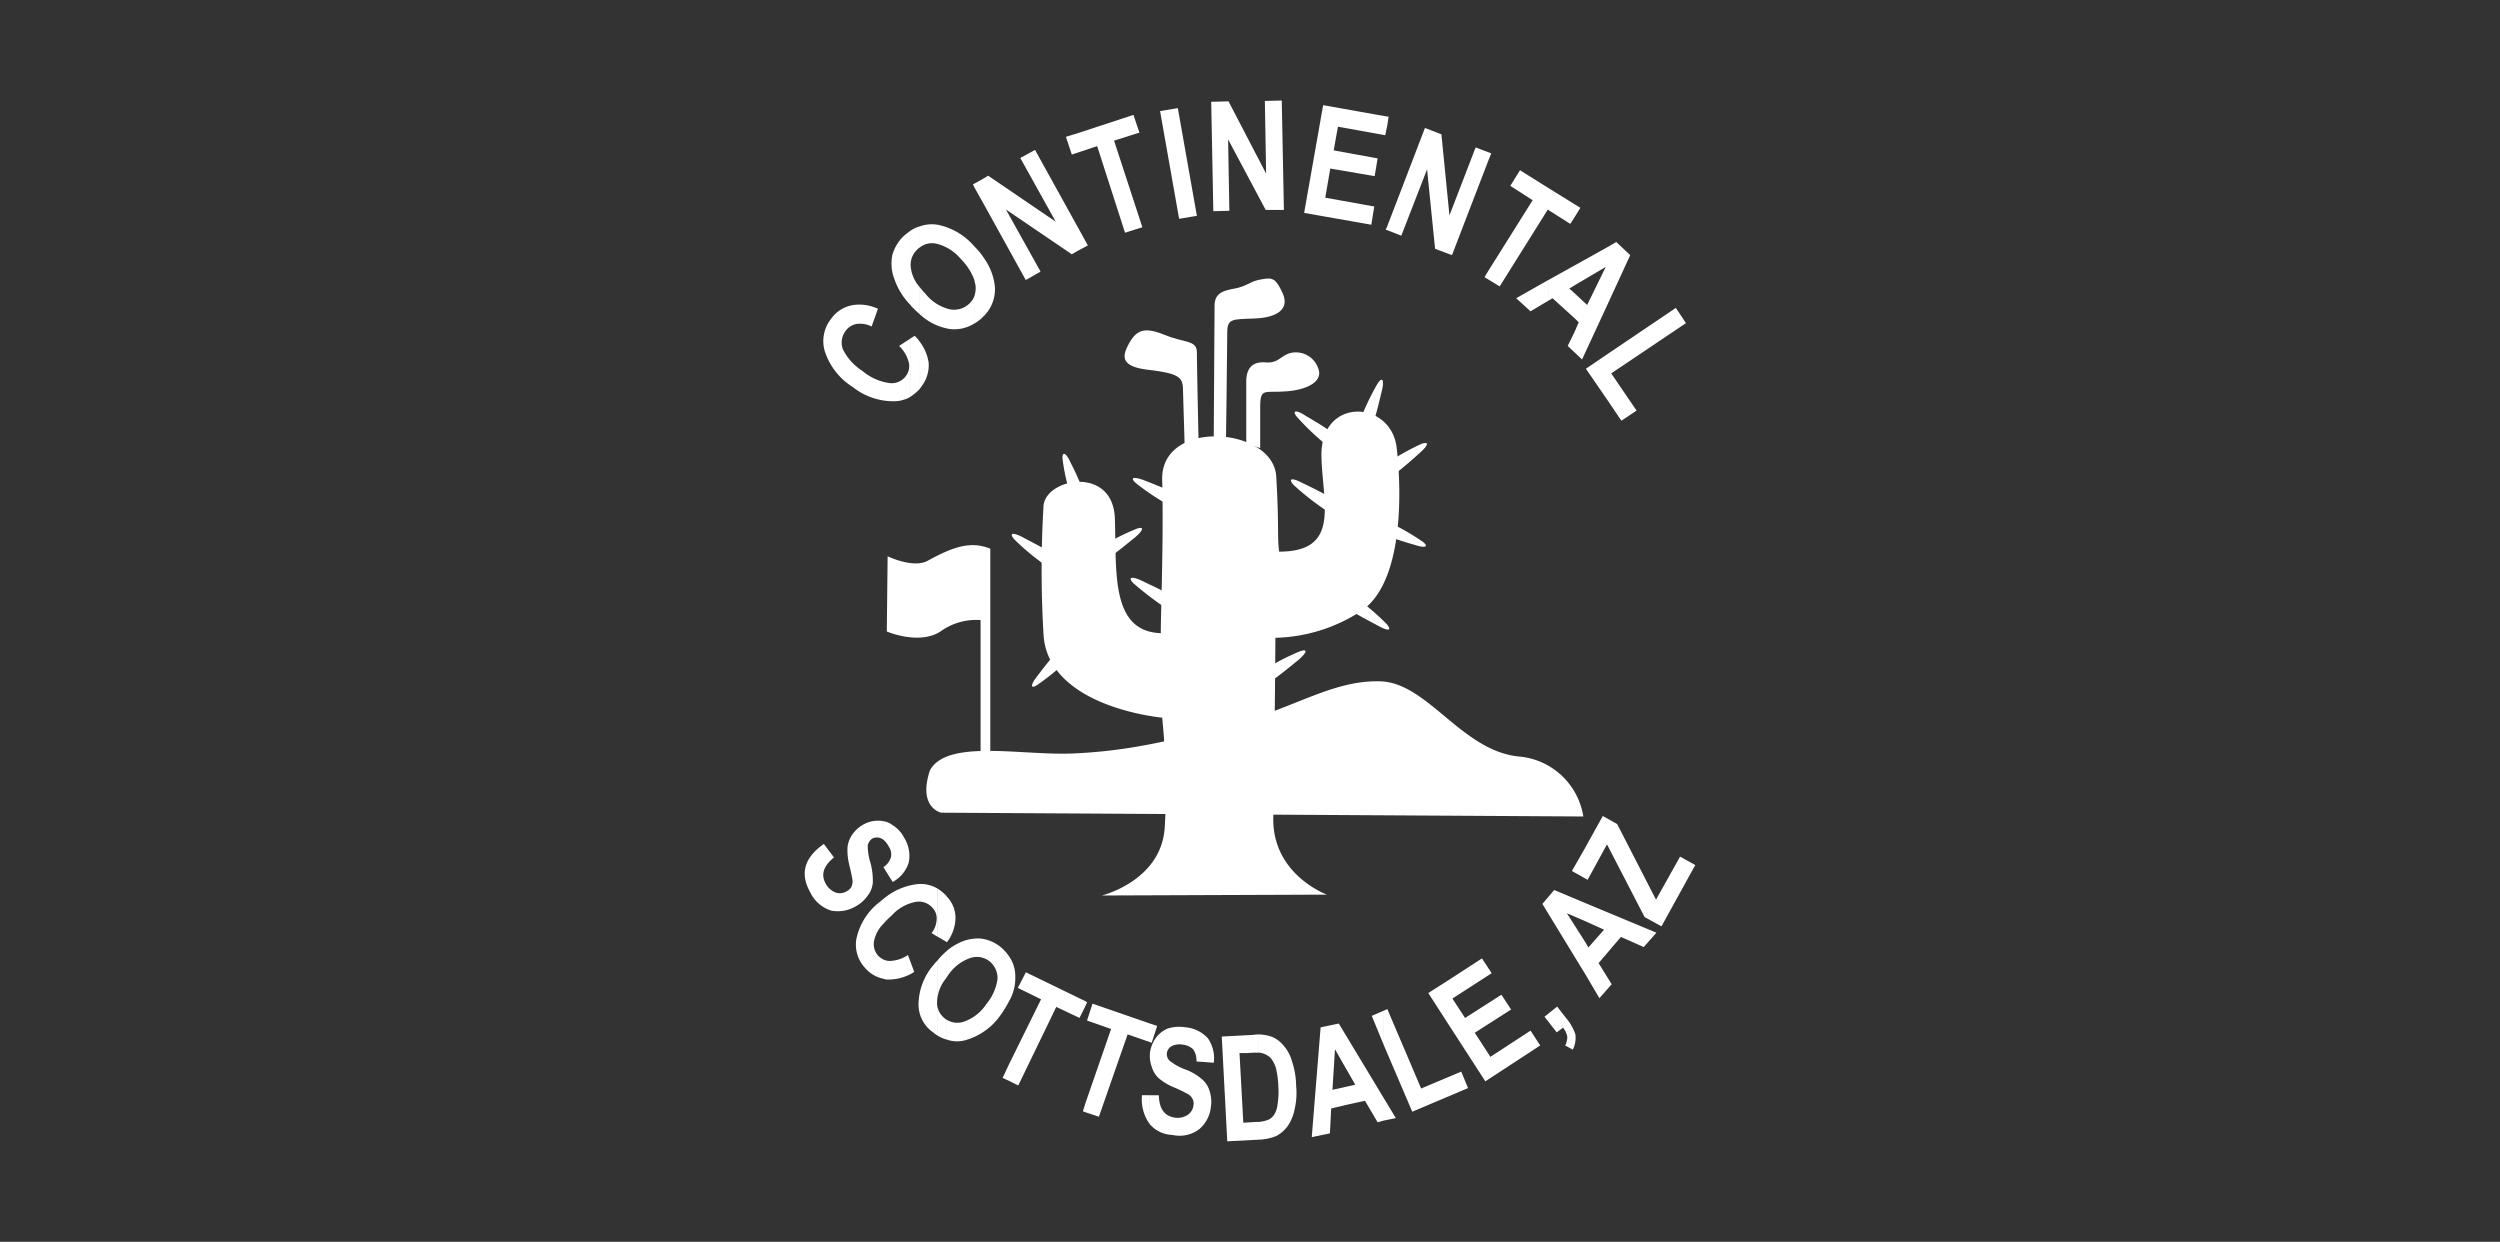 <svg xmlns="http://www.w3.org/2000/svg" xmlns:xlink="http://www.w3.org/1999/xlink" width="301.92" height="149.973" viewBox="0 0 301.92 149.973">
  <rect x="0" y="0" width="301.92" height="149.973" fill="#333333" stroke="none"/>
  <defs>
    <clipPath id="clip-path">
      <rect id="Rectangle_17939" data-name="Rectangle 17939" width="301.92" height="149.973" transform="translate(299 1084.772)" fill="#fff"/>
    </clipPath>
    <clipPath id="clip-path-2">
      <rect id="Rectangle_17938" data-name="Rectangle 17938" width="107.549" height="125.695" fill="#fff"/>
    </clipPath>
  </defs>
  <g id="Continental_Golf_Club" data-name="Continental Golf Club" transform="translate(-299 -1084.771)" clip-path="url(#clip-path)">
    <g id="Group_34871" data-name="Group 34871" transform="translate(396.185 1096.911)">
      <g id="Group_34870" data-name="Group 34870" transform="translate(0 0)">
        <g id="Group_34869" data-name="Group 34869" clip-path="url(#clip-path-2)">
          <path id="Path_68800" data-name="Path 68800" d="M57.533,279.347V259.4a7.368,7.368,0,0,0-4.847,1.377c-2.6,1.682-6.479,0-6.479,0l.1-9.08s3.062,1.478,4.8.56c3.06-1.684,5.2-2.449,7.6-1.479V279.5s-1.173,0-1.173-.152" transform="translate(-36.295 -196.655)" fill="#fff" fill-rule="evenodd"/>
          <path id="Path_68801" data-name="Path 68801" d="M49.287,255.734l-.46,7.244s3.316,1.479,5.357,0,5.968-1.581,5.968-1.581l.255-7.244a8.515,8.515,0,0,0-5.56,1.121,6.363,6.363,0,0,1-5.56.46" transform="translate(-38.354 -199.569)" fill="#fff" fill-rule="evenodd"/>
          <path id="Path_68802" data-name="Path 68802" d="M187.339,143.083l-.2-6.683c-.05-1.326-.612-1.785-3.979-2.192-3.418-.359-3.521-1.479-2.5-3.265,1.02-1.836,2.141-1.836,4.439-.918,2.244.918,3.723.562,3.723,2.04s.2,10.662.2,10.662Z" transform="translate(-141.463 -101.662)" fill="#fff" fill-rule="evenodd"/>
          <path id="Path_68803" data-name="Path 68803" d="M230.294,119.324s.1-14.079.1-15.866c0-1.835,1.682-1.835,2.907-2.141,1.275-.357,1.48-.816,2.857-1.021,1.326-.255,1.682,0,2.5,1.785.765,1.837-.713,2.858-3.417,2.959s-3.315,0-3.315,1.683c0,1.735-.153,12.958-.153,12.958Z" transform="translate(-180.898 -78.718)" fill="#fff" fill-rule="evenodd"/>
          <path id="Path_68804" data-name="Path 68804" d="M248.605,152.846v-7.5c0-1.48.664-2.4,2.244-2.3,1.632.153,1.837-.765,3.061-1.123a2.855,2.855,0,0,1,3.418,1.94c.562,1.683-1.785,2.6-4.183,2.7-2.4.152-2.858-.409-2.858,1.938v4.9Z" transform="translate(-195.282 -111.425)" fill="#fff" fill-rule="evenodd"/>
          <path id="Path_68805" data-name="Path 68805" d="M140.024,336.084c-6.936-.714-11.018-8.978-16.783-9.079-5.814-.154-10.456,3.365-18.414,5.408-7.857,2.04-12.651,3.061-18.876,3.315-6.223.2-15-1.735-17.038,2.04-1.478,4.54,1.377,5.1,1.377,5.1l77.54.459a8.62,8.62,0,0,0-7.806-7.245" transform="translate(-53.799 -256.862)" fill="#fff" fill-rule="evenodd"/>
          <path id="Path_68806" data-name="Path 68806" d="M105.273,36.321V30.556l8.161-5.51,1.225,1.837-9.029,6.07,3.06,4.49-1.836,1.224Zm0-11.885V17.65l.97-.561,1.682,1.581Zm0-6.785v6.785l-3.163,6.835-.866-.817v-2.6l.458-1.071-.458-.461V23.313l1.478,1.377,2.246-4.59-3.724,2.192V19.9Zm0,12.906-2.7,1.836,2.7,3.928Zm-4.029-16.528V12.549l.662.408Zm0-1.479v1.479l-.562.866-2.653-1.683V10.56Zm0,7.346v2.4l-.663.409.663.611v3.009l-2.7-2.448-.51.306v-2.5Zm0,7.959v2.6l-.866-.816ZM98.029,10.56v2.651l-.052-.05-5.816,9.284-1.429-.867v-.919l5.409-8.62-2.7-1.735,1.173-1.887Zm0,11.119-3.877,2.195,1.734,1.581,2.143-1.276ZM90.733,7.4V6.224l.41.153Zm0-1.173V7.4L86.4,18.67l-2.042-.765-.968-9.59-3.113,8.009-1.683-.664v-.51l4.54-11.835,1.989.766.97,9.794,3.163-8.213Zm0,14.436v.919l-.405-.255Zm-12.14-17.7V1.938h.154Zm0-1.02v1.02l-.254,1.224L72.625,3.164,72.117,6.02l5.3.968-.356,2.144-5.357-.919-.61,3.52L77.013,12.8,76.656,15l-8.112-1.428L70.84.561Zm0,13.213v.51l-.2-.051ZM41.1,18.212V15.1l1.326,2.4Zm0-11.886,2.448-.817,3.367,10.457,2.091-.663L45.589,4.846l3.06-.969-.715-2.142L41.1,3.979Zm12.345,7.957-2.3-13.007L53.291.918l2.3,13.009Zm4.132-.918L57.321.154,59.412.1l4.541,8.724L63.8.051,65.841,0,66.1,13.211H63.9L59.362,4.693l.151,8.622ZM41.1,3.979V6.326l-.612.2-.714-2.143Zm0,11.122L36.048,5.969l-1.785.968,4.285,7.7L30.387,9.08l-.511.306v3.163l5.051,9.131,1.786-1.02-4.184-7.5,7.959,5.407.612-.356ZM29.876,26.017v-6.99a7.164,7.164,0,0,1,1.327,3.52,4.593,4.593,0,0,1-1.327,3.47m0-16.631v3.163L28.7,10.457v-.408Zm0,9.641v6.99c-.1.05-.152.152-.254.254a5.111,5.111,0,0,1-.92.665V23.67a3.015,3.015,0,0,0,.153-1.377c-.051-.2-.1-.408-.153-.663V17.6c.052.051.052.051.1.1a8.546,8.546,0,0,1,1.072,1.326m-7.753,10.1a5.564,5.564,0,0,1,1.071,2.5,4.173,4.173,0,0,1-.866,2.908c-.052.1-.153.2-.2.305ZM28.7,10.049v.408l-.151-.356Zm0,7.55v4.03a6.81,6.81,0,0,0-1.581-2.448,5.622,5.622,0,0,0-2.958-1.888,2.388,2.388,0,0,0-2.04.46V15.2A4.274,4.274,0,0,1,24.265,15,7.857,7.857,0,0,1,28.7,17.6m0,6.07v3.266A4.545,4.545,0,0,1,25.8,27.6a6.87,6.87,0,0,1-3.672-1.785V22.547a8.923,8.923,0,0,0,.661.765A5.354,5.354,0,0,0,25.693,25.2a2.646,2.646,0,0,0,2.346-.612,2.329,2.329,0,0,0,.663-.918m-7.753,5.1.561-.358a4.218,4.218,0,0,1,.612.715v5.714a7.015,7.015,0,0,1-1.173.969ZM22.123,15.2v2.549a.9.9,0,0,0-.255.2,2.556,2.556,0,0,0-.817,2.295,4.4,4.4,0,0,0,1.072,2.3v3.265c-.306-.255-.612-.562-.97-.919-.05-.05-.1-.153-.2-.255V15.762a3.529,3.529,0,0,1,1.173-.559m-2.5,14.436,1.327-.868v7.04a4.058,4.058,0,0,1-1.94.51,7.939,7.939,0,0,1-5-1.734,8,8,0,0,1-3.367-4.337,4.3,4.3,0,0,1,.766-3.876,3.986,3.986,0,0,1,2.754-1.684,5.232,5.232,0,0,1,2.907.46l-.764,2.142a3.054,3.054,0,0,0-1.837-.306,2.106,2.106,0,0,0-1.325.868,2.325,2.325,0,0,0-.307,2.192,6.572,6.572,0,0,0,2.346,2.6,6.419,6.419,0,0,0,3.316,1.48,2.111,2.111,0,0,0,1.989-.918,1.928,1.928,0,0,0,.306-1.582,4.132,4.132,0,0,0-1.173-1.99m1.327-13.876c-.2.154-.408.307-.663.512a5.053,5.053,0,0,0-1.48,2.4,5.269,5.269,0,0,0,.255,2.908,8.312,8.312,0,0,0,1.888,3.06Z" transform="translate(-8.231)" fill="#fff" fill-rule="evenodd"/>
          <path id="Path_68807" data-name="Path 68807" d="M94.286,422.017v-3.878l.358.615,1.889-2.146-2.246-1.019V413.4l8.571,3.571-1.53,1.735-2.755-1.224-2.7,3.163,1.581,2.55-1.481,1.684Zm0-11.581.256.154,2.348-4.284,4.538,8.775,2.041,1.12,4.081-7.4-1.836-1.02-2.907,5.2-4.692-9.132-1.735-.97-2.093,3.775Zm0-3.774v3.774l-1.632-.917Zm0,6.734v2.194l-2.244-.968,2.244,3.518v3.878l-5.2-8.52,1.428-1.682ZM77.708,436.76v-2.346l1.581-.664.816,1.988Zm0-8.775,4.489,6.938,6.63-4.334L87.655,428.8l-4.846,3.164-1.889-2.909,4.388-2.806-1.172-1.785-4.388,2.808-1.53-2.348,4.744-3.061-1.173-1.786-4.081,2.653Zm11.631-.866,1.53-1.224,1.071,1.378a6.1,6.1,0,0,1,1.122,1.939,3.1,3.1,0,0,1-.306,1.886l-.918-.508a2.205,2.205,0,0,0,.254-1.073,2.506,2.506,0,0,0-.51-1.07l-.764.559Zm-11.631-4.388v5.254l-2.4-3.725Zm0,11.683-3.265,1.376-4.082-9.59-.458.2v4.082l3.469,8.111,4.336-1.837Zm-7.8,5.254v-2.757l1.48,2.451Zm0-13.265v4.082l-1.428-3.47Zm0,10.508-4.8-7.957v3.979l1.38,2.4-1.38.306v2.193l2.551-.562,1.531,2.6.715-.2Zm-4.8-7.957v3.979l-1.07-1.886-.306,4.9,1.376-.3v2.193l-1.528.358-.154,3.009-2.193.458,1.07-13.263,2.195-.458ZM54.855,441.963V439.82a4.037,4.037,0,0,0,1.12-.254,1.706,1.706,0,0,0,.715-.612,2.854,2.854,0,0,0,.408-1.224,9.544,9.544,0,0,0,.1-2.2,10.72,10.72,0,0,0-.3-2.243,3.471,3.471,0,0,0-.664-1.225,2.4,2.4,0,0,0-1.376-.61v-2.193a5.129,5.129,0,0,1,1.478.254,3.373,3.373,0,0,1,1.428,1.02,4.641,4.641,0,0,1,1.07,1.939,9.681,9.681,0,0,1,.514,3.009,8.682,8.682,0,0,1-.205,2.908,5.311,5.311,0,0,1-.817,1.939A4.146,4.146,0,0,1,57,441.5a5.807,5.807,0,0,1-2.091.461Zm0-12.7v2.193c-.307,0-.766,0-1.378.05h-.969l.459,8.416,1.581-.1h.307v2.143l-3.826.2-.664-12.651,3.775-.2a3.676,3.676,0,0,1,.716-.05M41.642,440.075v-3.467h1.122c.052,1.632.663,2.5,1.94,2.7a2.228,2.228,0,0,0,1.581-.356,1.615,1.615,0,0,0,.662-1.123,1.226,1.226,0,0,0-.1-.766,1.325,1.325,0,0,0-.51-.562,15.051,15.051,0,0,0-1.786-.866,6.815,6.815,0,0,1-1.836-1.123,3.119,3.119,0,0,1-.817-1.377,3.751,3.751,0,0,1-.2-1.682,4,4,0,0,1,.713-1.785,3.432,3.432,0,0,1,1.428-1.123,4.637,4.637,0,0,1,2.093-.154,4.162,4.162,0,0,1,2.754,1.327,4.218,4.218,0,0,1,.715,2.959l-2.091-.154a2.325,2.325,0,0,0-.409-1.478,2.265,2.265,0,0,0-1.274-.561,2.1,2.1,0,0,0-1.327.2,1.1,1.1,0,0,0-.255,1.734,6.8,6.8,0,0,0,1.786,1.021,6.563,6.563,0,0,1,2.142,1.224,2.891,2.891,0,0,1,.919,1.428,4.179,4.179,0,0,1,.152,1.989,4.076,4.076,0,0,1-1.376,2.6,3.915,3.915,0,0,1-3.265.716,3.754,3.754,0,0,1-2.755-1.327m0-9.9.254.1.663-2.042-.917-.3Zm0-2.244v2.244l-2.653-.917-3.469,9.946-1.682-.561v-.917L37,428.6l-2.908-1.02.664-2.04Zm0,8.672h-.918a5.1,5.1,0,0,0,.918,3.467Zm-7.8-10.662.254-.562-.254-.154Zm0-.715v.715l-.663,1.327-2.806-1.327-4.592,9.488-1.122-.562v-1.989l3.878-7.857-2.806-1.377.969-1.886Zm0,12.5v.917l-.256-.1Zm-9.183-12.45a5.576,5.576,0,0,0,.765-2.959,4.158,4.158,0,0,0-.765-2.5Zm0-5.457v5.457a13.044,13.044,0,0,1-1.072,1.735,7.726,7.726,0,0,1-4.233,2.96,3.723,3.723,0,0,1-2.244-.1v-2.4a2.425,2.425,0,0,0,2.091.256,5.341,5.341,0,0,0,2.7-2.093,6.07,6.07,0,0,0,1.376-3.059,2.593,2.593,0,0,0-.968-2.143,2.488,2.488,0,0,0-2.295-.408,5.355,5.355,0,0,0-2.705,2.09c-.052.1-.153.2-.2.307v-3.213a6.182,6.182,0,0,1,1.275-.869,5.214,5.214,0,0,1,2.755-.662,4.606,4.606,0,0,1,2.5,1.02,5.179,5.179,0,0,1,1.021,1.123m0,13.059v1.989l-.766-.358Zm-7.549-14.794.05.05a4.942,4.942,0,0,0,1.021-2.6,3.659,3.659,0,0,0-1.071-2.959v5.51Zm0-5.56v5.56l-1.124-.662V411.61a5.909,5.909,0,0,1,1.124.919m0,6.683v3.213a4.726,4.726,0,0,0-1.124,2.755,2.375,2.375,0,0,0,.919,2.143.717.717,0,0,0,.2.152v2.4a4.516,4.516,0,0,1-1.124-.51v-8.98a8.22,8.22,0,0,1,1.124-1.171M9.454,403.5a2.409,2.409,0,0,1,1.121.458A3.823,3.823,0,0,1,12,405.489a4.115,4.115,0,0,1,.561,3.009,4.025,4.025,0,0,1-1.938,2.347L9.5,409.059a2.159,2.159,0,0,0,.918-1.224,1.705,1.705,0,0,0-.307-1.327,2.75,2.75,0,0,0-.661-.813Zm6.527,8.111v5.817l-.663-.411a2.837,2.837,0,0,0,.613-1.682,1.807,1.807,0,0,0-.51-1.378,2.18,2.18,0,0,0-1.99-.713,5.235,5.235,0,0,0-2.958,1.682,9.463,9.463,0,0,0-1.019,1.02v-3.009a7.727,7.727,0,0,1,4.183-1.835,4.062,4.062,0,0,1,2.345.508m0,8.773v8.98a2.79,2.79,0,0,1-.406-.306,4.11,4.11,0,0,1-1.836-3.419,7.475,7.475,0,0,1,1.836-4.794,3.566,3.566,0,0,1,.406-.461m-6.527,2.143V420.18a1.672,1.672,0,0,0,.866.2,4.077,4.077,0,0,0,2.143-.713l.764,2.042a5.816,5.816,0,0,1-3.366.917,3.842,3.842,0,0,1-.407-.1M2.311,406.253l1.224,1.632c-1.274,1.021-1.632,2.093-.97,3.216a2.256,2.256,0,0,0,1.175,1.019,1.522,1.522,0,0,0,1.326-.154,1.362,1.362,0,0,0,.561-.509,1.7,1.7,0,0,0,.154-.768c-.05-.3-.154-.917-.408-1.936a7.062,7.062,0,0,1-.2-2.143,3.277,3.277,0,0,1,.562-1.479A4.018,4.018,0,0,1,7,403.957a3.6,3.6,0,0,1,1.836-.509,2.526,2.526,0,0,1,.614.05v2.2c-.1-.053-.2-.1-.307-.154a1.262,1.262,0,0,0-.97.051,1.331,1.331,0,0,0-.561.816,6.588,6.588,0,0,0,.306,2.041,8.282,8.282,0,0,1,.307,2.448,2.884,2.884,0,0,1-.613,1.583A4.225,4.225,0,0,1,6.137,413.8a4.256,4.256,0,0,1-2.908.511,4.184,4.184,0,0,1-2.551-2.193c-1.274-2.246-.766-4.184,1.633-5.867m7.143,6.683c-.2.154-.358.307-.564.458a7.561,7.561,0,0,0-2.652,4.337,4.1,4.1,0,0,0,1.071,3.519,3.9,3.9,0,0,0,2.144,1.274V420.18a2.326,2.326,0,0,1-.564-.408,2.109,2.109,0,0,1-.458-2.04,4.042,4.042,0,0,1,1.022-1.787Z" transform="translate(0 -316.472)" fill="#fff" fill-rule="evenodd"/>
          <path id="Path_68808" data-name="Path 68808" d="M140.65,233.59s7.142-1.735,7.6-8.164a84.375,84.375,0,0,0-.307-13.313s-13.875-1.224-14.334-10.1a131.6,131.6,0,0,1,0-15.407c.154-3.418,8.418-5,8.621,1.48s-.511,13.621,5.56,13.823c-.1,0,.358-11.019.153-18.466-.254-7.5,13.417-6.479,13.774-.459s.1,7.448.358,9.081c7.5,0,5.2-5.918,5.1-11.579-.1-7.142,8.365-6.735,9.08-1.021.662,5.662.764,16.324-4.233,19.741a19.8,19.8,0,0,1-10.407,3.264s-.1,15-.256,21.782c-.1,6.837,6.478,9.234,6.478,9.234Z" transform="translate(-104.773 -137.583)" fill="#fff" fill-rule="evenodd"/>
          <path id="Path_68809" data-name="Path 68809" d="M131.653,306.8c.663.1,1.275.306,1.123,1.277a28.684,28.684,0,0,1-4.132,3.469c-.918.612-.866,0-.052-1.021.766-1.021,1.633-2.142,3.061-3.724" transform="translate(-100.52 -240.994)" fill="#fff" fill-rule="evenodd"/>
          <path id="Path_68810" data-name="Path 68810" d="M122.129,246.749c0,.714-.1,1.327-1.071,1.327a28.371,28.371,0,0,1-4.183-3.419c-.714-.815-.153-.866,1.021-.255,1.123.613,2.4,1.225,4.233,2.348" transform="translate(-91.558 -191.655)" fill="#fff" fill-rule="evenodd"/>
          <path id="Path_68811" data-name="Path 68811" d="M164.8,244.74c-.664-.255-1.173-.56-.817-1.48a28.76,28.76,0,0,1,4.795-2.5c1.021-.358.817.2-.151,1.019-1.022.817-2.091,1.735-3.826,2.959" transform="translate(-128.718 -189.035)" fill="#fff" fill-rule="evenodd"/>
          <path id="Path_68812" data-name="Path 68812" d="M189.168,271.3c.051.664,0,1.276-.969,1.377a36.852,36.852,0,0,1-4.337-3.264c-.764-.766-.151-.867,1.022-.306,1.123.561,2.448,1.123,4.285,2.193" transform="translate(-144.159 -211.11)" fill="#fff" fill-rule="evenodd"/>
          <path id="Path_68813" data-name="Path 68813" d="M190.534,214.679c.1.662.1,1.326-.868,1.428a29.048,29.048,0,0,1-4.539-2.959c-.816-.715-.255-.817.97-.358,1.174.459,2.5.97,4.438,1.889" transform="translate(-145.117 -166.93)" fill="#fff" fill-rule="evenodd"/>
          <path id="Path_68814" data-name="Path 68814" d="M279.391,215.964c0,.715-.05,1.327-1.023,1.327a31.878,31.878,0,0,1-4.283-3.315c-.715-.817-.154-.869,1.02-.256,1.173.562,2.449,1.173,4.286,2.245" transform="translate(-215.048 -167.553)" fill="#fff" fill-rule="evenodd"/>
          <path id="Path_68815" data-name="Path 68815" d="M281.238,178.193c-.05.716-.152,1.328-1.122,1.277a31.119,31.119,0,0,1-3.979-3.724c-.665-.816-.052-.868,1.02-.154,1.122.663,2.347,1.377,4.081,2.6" transform="translate(-216.692 -137.537)" fill="#fff" fill-rule="evenodd"/>
          <path id="Path_68816" data-name="Path 68816" d="M313.406,163.238c-.664.2-1.276.255-1.53-.662a31.135,31.135,0,0,1,2.294-4.9c.612-.918.817-.356.51.868-.306,1.275-.611,2.653-1.274,4.693" transform="translate(-244.982 -123.5)" fill="#fff" fill-rule="evenodd"/>
          <path id="Path_68817" data-name="Path 68817" d="M325.647,197.067c-.662-.2-1.224-.51-.866-1.428a31.617,31.617,0,0,1,4.694-2.7c1.02-.358.866.152-.1,1.02s-2.04,1.837-3.724,3.112" transform="translate(-255.031 -151.462)" fill="#fff" fill-rule="evenodd"/>
          <path id="Path_68818" data-name="Path 68818" d="M321.822,237.41c-.153-.663-.153-1.274.766-1.479a30.071,30.071,0,0,1,4.743,2.652c.867.663.306.817-.918.409a38.789,38.789,0,0,1-4.591-1.583" transform="translate(-252.734 -185.326)" fill="#fff" fill-rule="evenodd"/>
          <path id="Path_68819" data-name="Path 68819" d="M303.5,279.83c-.05-.663.05-1.326,1.023-1.326a28.807,28.807,0,0,1,4.183,3.52c.662.816.1.816-1.021.2s-2.4-1.224-4.184-2.4" transform="translate(-238.396 -218.768)" fill="#fff" fill-rule="evenodd"/>
          <path id="Path_68820" data-name="Path 68820" d="M256.857,313.688c-.61-.205-1.173-.56-.816-1.429a27.559,27.559,0,0,1,4.8-2.551c1.02-.356.816.154-.154,1.021-1.021.815-2.093,1.733-3.828,2.959" transform="translate(-201.035 -243.189)" fill="#fff" fill-rule="evenodd"/>
          <path id="Path_68821" data-name="Path 68821" d="M147.841,203.917c-.409.458-.867.867-1.634.307a23.857,23.857,0,0,1-1.071-4.694c-.051-.969.46-.663.918.356a37.556,37.556,0,0,1,1.787,4.031" transform="translate(-114.003 -156.271)" fill="#fff" fill-rule="evenodd"/>
        </g>
      </g>
    </g>
  </g>
</svg>
